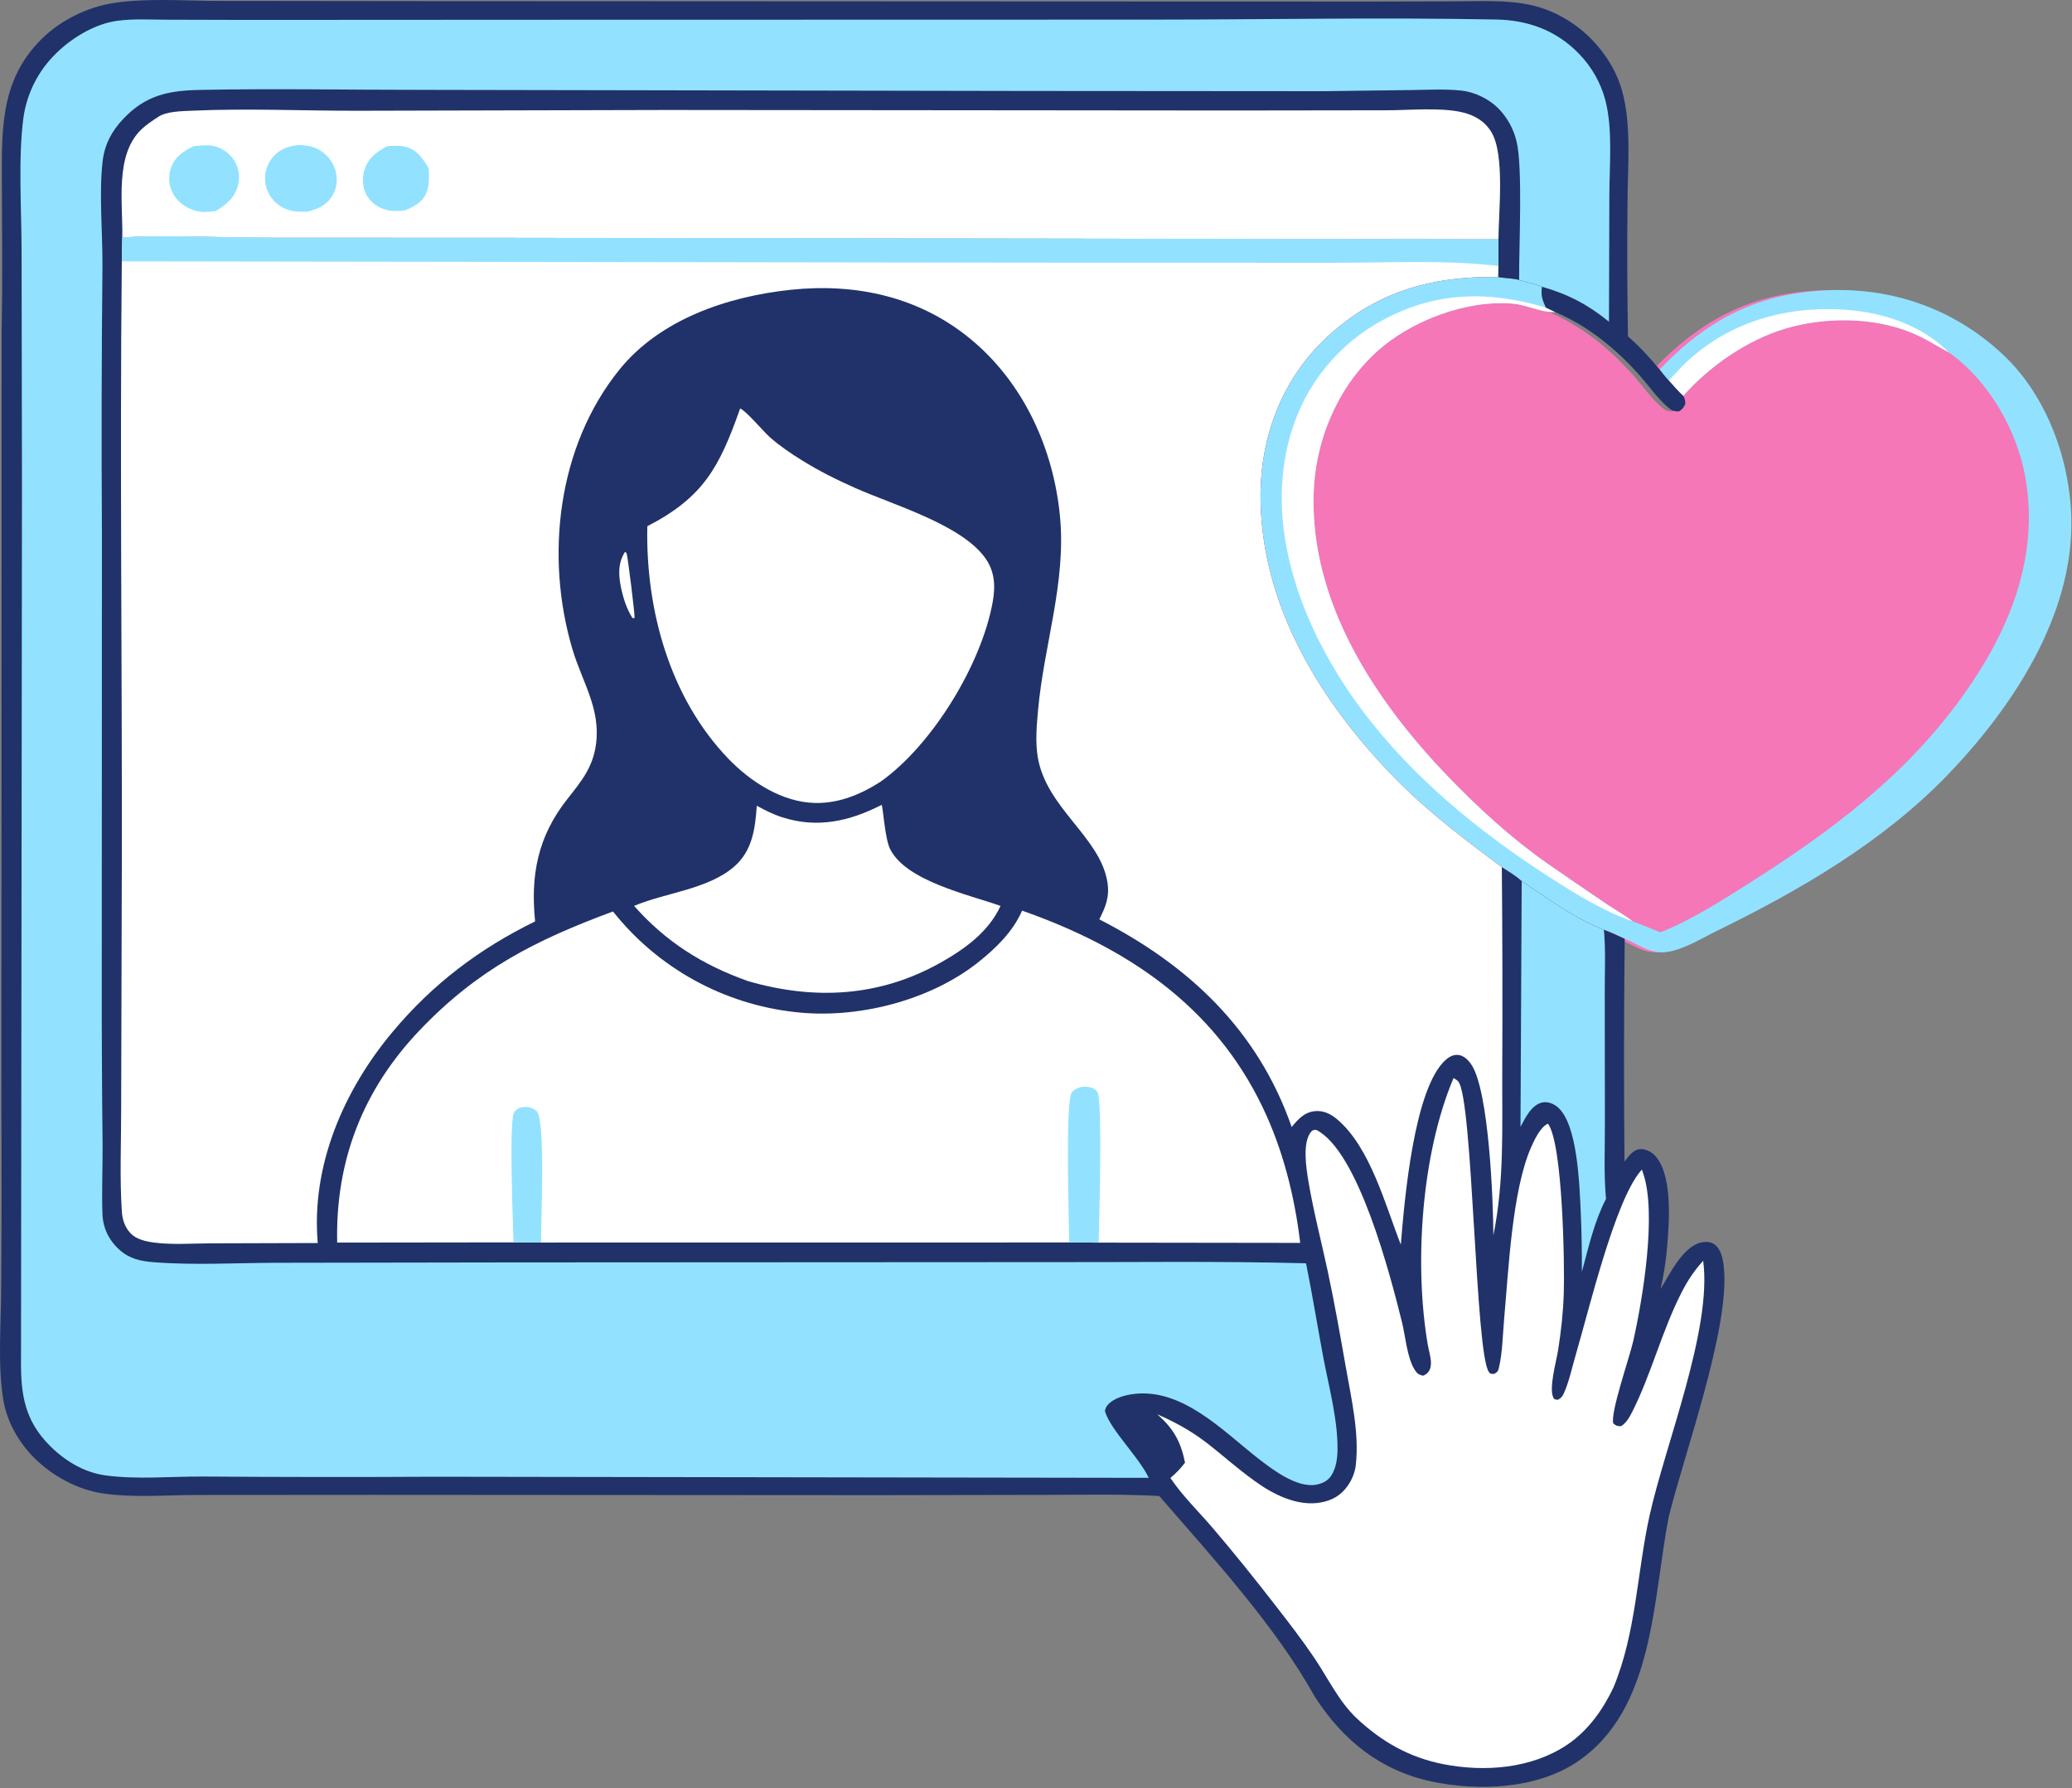 <svg width="656" height="566" viewBox="0 0 656 566" fill="none" xmlns="http://www.w3.org/2000/svg">
<rect x="0" y="0" width="656" height="566" fill="#808080" stroke="none"/>
<g clip-path="url(#clip0_3267_4258)">
<path d="M473.511 274.494C462.044 265.999 450.509 257.264 440.444 247.106C416.386 222.825 396.781 191.364 397.112 156.042C397.28 138.053 403.921 120.578 416.896 107.923C432.657 92.549 450.835 87.353 472.361 87.684C474.56 88.134 476.842 88.053 478.989 88.602C481.379 89.432 483.92 89.858 486.266 90.783C485.755 93.406 486.418 94.995 487.446 97.36L490.409 98.775C501.006 103.282 510.12 110.767 517.642 119.413C520.382 122.563 522.911 126.206 526.091 128.914C527.35 129.987 527.954 130.265 529.608 130.217C530.758 129.48 531.085 129.07 531.606 127.808C531.537 126.789 531.507 126.181 530.936 125.317C529.304 123.841 527.853 122.064 526.36 120.442C525.317 119.405 524.4 118.119 523.466 116.973C538.903 100.792 555.244 92.463 577.989 91.842C598.497 91.282 617.561 98.356 632.536 112.592C646.058 125.448 653.353 145.523 653.812 163.962C654.579 194.783 635.08 224.145 614.503 245.452C594.102 266.577 567.738 281.893 541.556 294.693C536.713 297.06 529.868 301.347 524.397 301.469C519.897 301.571 516.419 298.728 512.412 297.183C510.236 296.162 508.082 295.159 505.825 294.326C496.77 290.895 487.809 284.267 479.801 278.927C477.929 277.191 475.646 275.884 473.511 274.494Z" fill="#F577B7"/>
<path d="M475.483 274.494C464.017 265.999 452.481 257.264 442.416 247.106C418.358 222.825 398.754 191.364 399.084 156.042C399.253 138.053 405.894 120.578 418.868 107.923C434.629 92.549 452.808 87.353 474.333 87.684C476.533 88.134 478.815 88.053 480.962 88.602C483.352 89.432 485.893 89.858 488.239 90.783C487.728 93.406 488.391 94.995 489.419 97.36L492.382 98.775C492.133 98.779 491.885 98.788 491.637 98.787C487.715 98.766 483.246 96.519 479.108 96.135C464.355 94.764 446.372 101.614 435.602 111.575C423.242 123.007 416.355 139.683 415.89 156.409C414.932 190.827 435.233 221.611 458.147 245.518C467.763 255.549 478.436 265.322 489.824 273.305C496.052 277.629 502.308 281.913 508.592 286.155C511.295 287.97 514.299 289.634 516.86 291.62C519.817 292.749 522.759 293.918 525.684 295.127C535.335 291.349 544.872 285.217 553.626 279.685C579.571 263.292 603.404 245.469 621.473 220.22C636.035 199.872 645.641 176.769 641.289 151.375C638.717 136.366 629.624 120.441 617.048 111.582C613.152 109.47 609.337 107.021 605.238 105.331C593.024 100.297 577.633 100.287 565.096 104.059C553.14 107.656 541.125 115.956 532.909 125.317C531.277 123.841 529.825 122.064 528.333 120.442C527.29 119.405 526.373 118.119 525.439 116.973C540.875 100.792 557.217 92.463 579.962 91.842C600.47 91.282 619.534 98.356 634.508 112.592C648.031 125.448 655.326 145.523 655.784 163.962C656.552 194.783 637.053 224.145 616.476 245.452C596.074 266.577 569.711 281.893 543.528 294.693C538.685 297.06 531.841 301.347 526.37 301.469C521.87 301.571 518.391 298.728 514.385 297.183C512.209 296.162 510.055 295.159 507.798 294.326C498.743 290.895 489.782 284.267 481.773 278.927C479.901 277.191 477.618 275.884 475.483 274.494Z" fill="#92E2FF"/>
<path d="M528.333 120.442C529.777 118.865 531.25 117.314 532.751 115.79C545.147 103.457 561.448 97.847 578.725 97.84C592.557 97.835 607.002 101.519 617.048 111.582C613.152 109.47 609.337 107.021 605.238 105.331C593.024 100.297 577.633 100.287 565.096 104.059C553.14 107.656 541.125 115.956 532.909 125.317C531.277 123.841 529.825 122.064 528.333 120.442Z" fill="white"/>
<path d="M516.861 291.62C507.944 288.617 499.115 283.129 491.21 278.075C462.929 259.994 435.977 236.774 419.742 206.951C408.26 185.858 401.664 160.805 408.701 137.208C408.979 136.251 409.282 135.302 409.609 134.361C409.935 133.419 410.285 132.487 410.658 131.563C411.031 130.639 411.427 129.725 411.846 128.821C412.265 127.917 412.707 127.023 413.17 126.142C413.634 125.259 414.119 124.39 414.627 123.532C415.134 122.675 415.662 121.83 416.211 120.999C416.761 120.168 417.331 119.351 417.921 118.548C418.512 117.746 419.122 116.959 419.752 116.186C420.382 115.414 421.031 114.659 421.699 113.919C422.367 113.18 423.053 112.458 423.757 111.752C424.46 111.047 425.181 110.36 425.92 109.691C426.659 109.022 427.413 108.372 428.184 107.74C428.955 107.109 429.741 106.498 430.543 105.906C431.345 105.314 432.161 104.743 432.99 104.192C433.821 103.641 434.665 103.111 435.522 102.602C436.379 102.093 437.247 101.607 438.128 101.142C454.858 92.19 471.587 92.057 489.42 97.36L492.383 98.775C492.134 98.779 491.886 98.788 491.638 98.787C487.716 98.766 483.247 96.519 479.109 96.135C464.356 94.764 446.373 101.614 435.603 111.575C423.243 123.007 416.356 139.683 415.891 156.409C414.933 190.827 435.234 221.611 458.148 245.518C467.764 255.549 478.437 265.323 489.826 273.305C496.053 277.63 502.309 281.913 508.593 286.155C511.296 287.97 514.3 289.634 516.861 291.62Z" fill="white"/>
<path d="M0.517 104.104C0.836 89.532 0.63 74.914 0.607 60.338C0.58 42.537 -0.532 25.887 13.181 12.34C19.245 6.35 27.731 2.194 36.154 0.926C46.773 -0.672 58.574 0.283 69.345 0.285L131.482 0.358L340.856 0.458L433.89 0.487L460.827 0.421C468.658 0.405 476.734 -0.084 484.438 1.545C491.61 3.061 498.46 6.984 503.618 12.165C508.185 16.752 511.789 22.44 513.54 28.696C516.613 39.669 515.314 52.636 515.273 63.953C515.119 78.134 515.169 92.315 515.424 106.495C519.105 109.669 522.331 113.242 525.438 116.973C526.372 118.119 527.289 119.405 528.333 120.442C529.825 122.064 531.277 123.841 532.909 125.317C533.48 126.181 533.509 126.789 533.578 127.808C533.058 129.07 532.73 129.48 531.58 130.217C529.927 130.265 529.322 129.987 528.064 128.914C524.883 126.206 522.355 122.563 519.614 119.413C512.092 110.767 502.978 103.282 492.381 98.775L489.419 97.36C488.39 94.995 487.728 93.406 488.238 90.783C485.892 89.858 483.352 89.432 480.961 88.602C478.814 88.053 476.532 88.134 474.333 87.684C452.808 87.353 434.629 92.549 418.868 107.923C405.894 120.578 399.253 138.053 399.084 156.042C398.754 191.364 418.358 222.825 442.416 247.106C452.481 257.264 464.017 265.999 475.483 274.494C477.618 275.884 479.901 277.191 481.773 278.927C489.782 284.267 498.742 290.895 507.797 294.326C510.055 295.159 512.209 296.162 514.384 297.183C514.128 320.692 514.103 344.201 514.31 367.712C515.573 366.136 516.949 364.001 519.155 363.775C520.918 363.593 522.876 364.598 524.037 365.872C529.513 371.887 528.503 386.408 527.882 393.871C527.522 398.659 526.809 403.394 525.742 408.075C528.557 403.443 532.66 394.847 538.36 393.365C539.813 392.988 541.484 392.99 542.757 393.881C545.121 395.538 545.611 399.203 545.834 401.837C547.456 421.059 533.32 460.081 528.408 479.818C523.182 505.978 523.992 541.268 499.231 557.787C486.38 566.361 468.01 567.058 453.296 563.947C437.042 560.512 425.145 550.857 416.276 537.115C403.919 514.829 383.776 492.902 367.008 473.554C355.208 472.932 343.29 473.183 331.477 473.206L277.572 473.299L118.254 473.203L62.25 473.24C52.648 473.253 42.107 474.155 32.617 472.756C24.487 471.558 16.544 467.212 10.767 461.432C5.815 456.477 2.062 449.783 0.982 442.793C-0.736 431.67 0.31 419.338 0.37 408.07C0.499 388.794 0.518 369.518 0.428 350.241L0.517 104.104Z" fill="#203269"/>
<path d="M197.913 174.664C198.064 174.816 198.24 174.947 198.369 175.119C198.668 175.519 200.955 193.813 200.914 195.621L200.248 195.663C198.393 192.74 197.314 189.365 196.614 185.991C195.797 182.056 195.616 178.1 197.913 174.664Z" fill="white"/>
<path d="M481.774 278.927C489.783 284.267 498.744 290.895 507.799 294.326C508.392 300.689 508.062 307.341 508.07 313.738L508.113 355.644C508.13 363.506 507.741 371.672 508.466 379.497C504.694 386.848 502.967 394.701 500.819 402.632C500.861 396.394 500.749 390.16 500.481 383.928C500.065 375.587 499.577 355.866 493.146 350.457C491.837 349.357 489.987 348.609 488.261 348.997C484.822 349.769 482.896 353.896 481.392 356.727L481.774 278.927Z" fill="#92E2FF"/>
<path d="M317.917 209.222L324.518 208.811C322.878 214.753 322.138 221.011 321.739 227.148C320.524 245.886 325.764 254.034 337.086 268.237C339.996 271.886 343.582 276.632 343.997 281.44C344.18 283.568 342.889 285.681 341.519 287.199C337.766 287.688 325.498 281.83 321.181 280.278C312.414 277.879 296.065 275.307 289.947 268.724C285.099 263.508 285.549 256.575 285.671 249.982C294.923 241.757 302.496 232.978 308.624 222.179C310.566 218.754 312.197 213.236 314.775 210.396C315.902 209.154 316.308 209.324 317.917 209.222Z" fill="#203269"/>
<path d="M279.122 254.791C279.562 255.329 280.145 265.445 281.802 268.76C286.866 278.897 306.523 283.138 316.774 286.769C312.995 295.005 305.339 300.512 297.624 304.821C278.295 315.617 257.831 316.639 236.848 310.584C222.488 305.486 210.875 298.197 200.747 286.763C210.722 282.549 224.047 281.561 232.383 274.376C238.237 269.329 239.097 262.279 239.599 255.06C242.235 256.506 244.842 257.813 247.714 258.73C258.862 262.287 268.97 259.963 279.122 254.791Z" fill="white"/>
<path d="M255.56 97.686C263.182 96.985 271.942 98.258 279.317 100.187C295.65 104.459 308.881 114.171 317.402 128.808C331.613 153.217 331.944 176.03 324.928 202.595C322.661 202.951 320.323 203.039 318.035 203.216C319.768 196.764 321.828 189.83 320.931 183.076C320.132 177.066 317.115 172.045 312.641 168.035C300.039 156.741 274.106 150.853 258.678 141.129C253.431 137.822 248.153 133.911 243.853 129.418C240.384 125.792 237.477 121.672 233.468 118.596C232.483 118.553 232.065 118.889 231.384 119.65C229.028 122.285 224.424 136.266 222.642 140.403C217.1 153.265 210.95 154.529 200.252 161.464C199.262 163.604 198.588 165.466 198.212 167.798C195.784 169.278 193.484 170.683 191.977 173.174C188.195 179.427 191.06 187.963 192.844 194.443C193.304 195.635 193.787 196.818 194.291 197.992C196.375 202.816 199.036 206.376 204.023 208.331C210.699 224.665 219.43 240.579 233.805 251.415C233.323 255.937 233.131 260.903 231.375 265.132C230.128 268.132 228.298 269.702 225.513 271.294C216.234 276.597 204.235 278.73 194.007 281.929C187.67 283.911 181.503 286.493 175.343 288.959C172.586 258.577 193.779 255.39 195.31 235.454C196.197 223.911 191.006 214.218 187.591 203.584C186.489 200.155 185.591 196.673 184.896 193.138C184.201 189.604 183.714 186.041 183.435 182.449C181.772 161.422 187.967 136.408 201.968 120.215C215.086 105.041 236.29 99.188 255.56 97.686Z" fill="#203269"/>
<path d="M234.338 129.291C236.546 130.353 241.576 136.513 243.866 138.515C246.96 141.222 250.346 143.511 253.832 145.68C259.296 149.079 264.979 151.914 270.858 154.519C282.863 159.841 304.138 165.989 311.821 176.495C314.935 180.755 315.207 185.407 314.308 190.469C310.808 210.162 295.19 235.937 278.625 247.561C272.397 251.527 265.594 254.324 258.101 254.182C247.724 253.985 237.716 247.542 230.705 240.281C212.016 220.923 204.375 192.947 204.945 166.576C222.802 157.355 227.781 147.826 234.338 129.291Z" fill="white"/>
<path d="M38.714 75.136C38.947 64.246 36.282 49.095 44.752 40.976C46.395 39.401 48.278 38.196 50.168 36.948C52.797 35.21 57.76 35.181 60.866 35.042C78.179 34.265 95.831 35.077 113.176 35.059L210.916 34.814L390.147 34.976L438.781 34.912C445.99 34.913 456.003 33.937 462.904 35.533C466.796 36.432 470.056 38.327 472.166 41.798C476.495 48.922 474.466 67.008 474.409 75.754L164.649 75.283L82.862 75.246C68.18 75.182 53.372 74.335 38.714 75.136Z" fill="white"/>
<path d="M122.572 46.273C124.464 46.168 126.62 45.972 128.463 46.472C132.091 47.457 133.888 50.223 135.699 53.264C135.832 55.788 136.009 58.553 135.037 60.943C133.759 64.087 131.187 65.347 128.219 66.595C126.306 66.839 124.316 66.936 122.426 66.469C119.839 65.829 117.536 64.258 116.173 61.947C114.73 59.499 114.51 56.446 115.38 53.764C116.618 49.947 119.175 48.101 122.572 46.273Z" fill="#92E2FF"/>
<path d="M61.267 46.301C63.405 46.054 65.78 45.752 67.898 46.269C70.428 46.886 72.924 48.746 74.259 50.972C74.43 51.256 74.587 51.547 74.729 51.845C74.87 52.144 74.997 52.449 75.108 52.76C75.219 53.072 75.315 53.388 75.394 53.709C75.474 54.03 75.537 54.354 75.585 54.681C75.632 55.009 75.663 55.338 75.677 55.669C75.692 55.999 75.69 56.329 75.671 56.659C75.653 56.989 75.618 57.318 75.566 57.644C75.515 57.971 75.447 58.294 75.364 58.614C74.366 62.546 71.608 64.862 68.255 66.814C66.307 67.024 64.344 67.297 62.41 66.845C59.272 66.111 56.383 64.185 54.802 61.338C54.632 61.03 54.479 60.713 54.343 60.389C54.207 60.064 54.088 59.733 53.986 59.395C53.885 59.059 53.801 58.718 53.736 58.372C53.669 58.026 53.622 57.678 53.593 57.326C53.563 56.975 53.552 56.624 53.56 56.272C53.567 55.92 53.593 55.57 53.637 55.22C53.682 54.871 53.744 54.525 53.824 54.182C53.905 53.84 54.004 53.502 54.119 53.17C55.394 49.592 57.995 47.884 61.267 46.301Z" fill="#92E2FF"/>
<path d="M94.675 45.876C96.817 46.012 98.759 46.231 100.688 47.241C101.027 47.416 101.356 47.608 101.675 47.816C101.993 48.026 102.301 48.251 102.597 48.492C102.892 48.733 103.174 48.989 103.443 49.259C103.712 49.53 103.966 49.813 104.206 50.109C104.445 50.406 104.669 50.714 104.877 51.035C105.084 51.354 105.275 51.684 105.449 52.024C105.622 52.363 105.777 52.71 105.914 53.066C106.052 53.422 106.17 53.784 106.27 54.152C106.959 56.759 106.649 59.59 105.257 61.917C103.432 64.971 100.548 66.252 97.217 67.028C94.07 67.075 91.23 66.989 88.551 65.124C86.024 63.363 84.353 60.815 83.985 57.728C83.941 57.381 83.915 57.033 83.906 56.683C83.898 56.334 83.907 55.985 83.935 55.636C83.962 55.288 84.007 54.941 84.07 54.598C84.132 54.254 84.212 53.914 84.31 53.579C84.407 53.243 84.521 52.913 84.653 52.589C84.784 52.265 84.932 51.948 85.095 51.64C85.258 51.331 85.438 51.031 85.632 50.741C85.826 50.45 86.035 50.17 86.257 49.9C88.572 47.141 91.209 46.285 94.675 45.876Z" fill="#92E2FF"/>
<path d="M460.185 341.28C460.65 341.499 461.311 341.924 461.652 342.303C466.4 347.583 467.007 428.989 471.453 434.407C471.958 435.022 472.303 434.858 473.03 434.918C474.044 434.318 474.246 434.26 474.54 433.035C475.702 428.193 475.762 422.51 476.212 417.519C477.606 402.1 478.723 377.038 484.702 363.277C485.694 360.993 487.77 356.613 490.095 355.714C494.783 361.978 495.393 400.43 495.098 409.352C494.894 415.497 494.247 421.492 493.272 427.558C492.715 431.017 490.327 439.43 491.794 442.425C492.131 443.113 492.519 442.977 493.192 443.121C494.134 442.652 494.622 442.132 495.065 441.165C496.792 437.406 497.748 432.722 498.922 428.738C503.026 414.814 511.217 380.327 519.433 370.676C519.559 370.528 519.689 370.384 519.816 370.238C519.869 370.384 519.925 370.53 519.977 370.677L520.225 371.415C524.576 384.073 520.131 410.974 517.096 424.495C515.957 429.568 509.736 447.372 510.782 450.604C511.81 451.418 511.896 451.409 513.213 451.471C514.896 450.462 515.983 448.485 516.845 446.774C522.824 434.912 526.193 421.149 532.529 408.859C534.413 405.206 536.462 402.139 539.231 399.102C542.131 420.792 527.148 457.486 522.223 479.917C518.252 498.003 518.021 516.712 510.891 534.029C507.568 541.122 502.814 547.818 496.257 552.245C484.939 559.887 470.02 561.024 456.91 558.441C446.207 556.331 437.449 551.355 429.538 543.934C423.909 538.654 420.401 531.158 416.115 524.814C412.239 519.078 407.957 513.544 403.712 508.079C397.294 499.817 390.692 491.562 383.887 483.617C379.411 478.392 374.406 473.579 370.55 467.855C372.338 466.336 373.789 464.875 375.187 462.988C373.797 456.22 371.528 452.257 366.41 447.699C381.741 454.444 384.88 459.872 397.365 468.904C403.2 473.125 410.85 476.96 418.249 475.594C421.866 474.926 424.663 473.289 426.751 470.243C428.091 468.285 428.981 466.112 429.251 463.749C430.376 453.898 427.945 443.235 426.228 433.543C424.381 423.115 422.56 412.64 420.334 402.286C418.312 392.881 415.849 383.457 414.254 373.972C413.569 369.895 412.28 361.746 415.04 358.343C415.63 357.616 415.794 357.774 416.657 357.636C430.047 364.224 440.192 403.775 443.876 418.561C444.979 422.988 445.482 429.859 447.937 433.677C448.705 434.87 449.203 435.157 450.546 435.494C454.619 433.823 452.62 429.08 452.035 425.661C447.67 400.156 450.016 365.275 460.185 341.28Z" fill="white"/>
<path d="M323.598 288.263C356.438 299.804 384.165 318.073 399.689 350.369C406.172 363.857 409.878 378.603 411.65 393.443L347.831 393.356L338.509 393.309L171.292 393.329L162.603 393.277L106.75 393.345C106.187 367.4 114.904 344.975 132.839 326.16C151.245 306.85 169.415 297.665 194.072 288.526C194.51 289.077 194.954 289.622 195.405 290.163C195.856 290.703 196.313 291.238 196.777 291.766C197.241 292.296 197.711 292.819 198.189 293.336C198.665 293.853 199.149 294.364 199.638 294.87C200.128 295.375 200.624 295.875 201.126 296.368C201.628 296.861 202.136 297.348 202.649 297.828C203.163 298.309 203.683 298.783 204.208 299.25C204.734 299.719 205.266 300.18 205.803 300.634C206.34 301.089 206.883 301.537 207.43 301.978C207.979 302.419 208.532 302.854 209.091 303.282C209.65 303.709 210.214 304.13 210.783 304.543C211.352 304.957 211.926 305.363 212.505 305.763C213.084 306.163 213.669 306.555 214.258 306.94C214.847 307.325 215.44 307.703 216.039 308.073C216.637 308.444 217.24 308.807 217.846 309.163C218.454 309.518 219.066 309.865 219.682 310.206C220.297 310.547 220.917 310.88 221.541 311.205C222.165 311.53 222.792 311.847 223.424 312.157C224.057 312.466 224.693 312.768 225.332 313.062C225.971 313.356 226.613 313.642 227.26 313.92C227.906 314.198 228.556 314.468 229.209 314.73C229.862 314.992 230.518 315.246 231.178 315.492C231.837 315.738 232.499 315.976 233.164 316.205C233.829 316.434 234.497 316.656 235.168 316.869C235.838 317.082 236.512 317.286 237.188 317.482C237.863 317.679 238.541 317.867 239.221 318.046C239.902 318.226 240.584 318.398 241.268 318.56C241.953 318.723 242.639 318.878 243.328 319.024C244.016 319.169 244.706 319.306 245.399 319.435C246.09 319.564 246.783 319.684 247.477 319.796C248.172 319.907 248.869 320.011 249.566 320.105C250.263 320.199 250.961 320.285 251.661 320.363C271.16 322.663 294.375 316.838 309.808 304.525C315.311 300.134 320.613 295 323.496 288.487C323.529 288.412 323.564 288.338 323.598 288.263Z" fill="white"/>
<path d="M162.603 393.277C162.445 387.716 161.018 354.025 162.866 351.895C163.729 350.9 164.996 350.409 166.296 350.394C167.622 350.379 168.933 350.831 169.908 351.741C172.786 354.429 171.22 387.423 171.292 393.329L162.603 393.277Z" fill="#92E2FF"/>
<path d="M338.509 393.309C338.466 386.744 337.184 348.26 339.375 345.76C340.549 344.419 342.269 343.894 344.001 344.006C345.236 344.085 346.588 344.536 347.381 345.542C349.195 347.843 347.956 387.942 347.831 393.356L338.509 393.309Z" fill="#92E2FF"/>
<path d="M363.691 467.816L137.67 467.466C113.199 467.599 88.728 467.578 64.257 467.403C54.248 467.344 43.078 468.413 33.197 467.009C26.511 466.058 20.491 462.369 15.789 457.661C7.821 449.684 6.557 441.447 6.651 430.554L6.958 154.895L6.831 78.789C6.789 65.83 5.722 49.854 7.425 37.202C7.561 36.243 7.736 35.291 7.95 34.347C8.164 33.402 8.418 32.468 8.709 31.544C9.001 30.621 9.331 29.711 9.698 28.815C10.065 27.918 10.468 27.038 10.908 26.175C11.348 25.312 11.822 24.469 12.332 23.645C12.841 22.821 13.384 22.02 13.96 21.241C14.536 20.462 15.143 19.709 15.78 18.98C16.419 18.251 17.086 17.55 17.782 16.877C22.803 11.933 29.994 7.581 37.066 6.59C42.032 5.894 47.369 6.216 52.388 6.235L77.679 6.305L169.221 6.256L364.806 6.211C401.104 6.191 437.567 5.463 473.848 6.183C483.875 6.382 492.8 9.673 499.868 16.98C500.369 17.492 500.853 18.019 501.321 18.561C501.788 19.104 502.237 19.661 502.668 20.233C503.099 20.804 503.511 21.389 503.905 21.987C504.298 22.585 504.671 23.196 505.026 23.818C505.38 24.44 505.713 25.073 506.026 25.717C506.339 26.361 506.632 27.014 506.903 27.677C507.173 28.339 507.423 29.01 507.65 29.689C507.878 30.368 508.083 31.053 508.266 31.746C510.668 41.077 509.532 52.395 509.523 62.02L509.404 101.846C502.805 96.449 496.44 93.116 488.239 90.783C485.893 89.858 483.352 89.432 480.962 88.602C480.873 78.376 482.178 52.893 480.12 44.667C480.001 44.178 479.867 43.693 479.716 43.212C479.565 42.732 479.398 42.258 479.214 41.789C479.031 41.32 478.832 40.858 478.618 40.402C478.403 39.947 478.174 39.499 477.928 39.059C477.684 38.619 477.424 38.188 477.15 37.766C476.875 37.344 476.587 36.932 476.285 36.53C475.983 36.127 475.667 35.734 475.339 35.353C475.01 34.972 474.669 34.603 474.315 34.245C471.374 31.306 466.835 29.113 462.694 28.671C457.685 28.135 452.334 28.435 447.301 28.495L419.174 28.864L324.859 28.794L134.971 28.448C111.124 28.47 87.186 27.976 63.349 28.461C53.423 28.662 46.226 30.066 39.083 37.569C35.445 41.392 33.156 45.606 32.509 50.922C31.302 60.85 32.493 73.739 32.44 83.98C32.156 112.226 32.098 140.473 32.268 168.72L32.221 309.435C32.191 327.064 32.278 344.693 32.483 362.321C32.523 369.619 32.178 376.96 32.435 384.249C32.596 388.796 34.51 392.697 37.933 395.721C41.082 398.504 44.511 399.221 48.574 399.546C61.394 400.569 74.869 399.764 87.76 399.739L159.933 399.621L328.676 399.531C356.913 399.609 385.27 399.147 413.494 399.901C415.484 409.708 417.063 419.564 418.903 429.396C420.672 438.844 423.557 449.227 423.464 458.854C423.437 461.669 423.024 464.744 421.452 467.151C420.344 468.848 418.47 469.702 416.513 470.012C410.362 470.984 402.604 465.015 398.031 461.434C387.137 452.901 374.438 439.505 359.14 441.248C356.224 441.58 352.42 442.55 350.519 444.974C350.092 445.518 349.945 446.044 349.818 446.709C351.68 452.828 360.455 461.006 363.691 467.816Z" fill="#92E2FF"/>
<path d="M38.714 75.136C53.372 74.335 68.18 75.182 82.862 75.245L164.649 75.283L474.409 75.754L474.413 84.196L474.333 87.684C452.808 87.353 434.629 92.549 418.868 107.923C405.894 120.578 399.253 138.053 399.084 156.042C398.754 191.364 418.358 222.825 442.416 247.106C452.481 257.264 464.017 265.999 475.483 274.494C475.679 296.019 475.724 317.545 475.616 339.07C475.539 356.535 476.322 373.809 472.806 391.042C472.759 380.252 471.429 345.103 465.787 336.93C464.784 335.477 463.343 334.028 461.469 333.925C460.047 333.845 458.762 334.568 457.734 335.478C447.603 344.446 444.633 380.208 443.501 393.99C438.607 381.543 433.845 363.178 423.32 354.298C421.284 352.581 418.908 351.437 416.19 351.748C412.889 352.126 410.943 354.329 408.95 356.762C398.264 326.092 376.455 305.576 348.04 291.02C350.086 287.008 351.344 283.81 350.602 279.22C348.281 264.85 331.158 255.796 328.531 239.51C327.762 234.737 328.229 229.379 328.669 224.588C330.557 204.04 337.59 184.301 335.595 163.466C333.533 141.938 324.01 121.024 307.112 107.181C290.896 93.895 270.945 89.565 250.335 91.738C230.484 93.832 209.021 101.011 196.08 117.044C176.48 141.33 172.522 176.129 181.223 205.471C184.278 215.775 190.199 224.281 188.707 235.52C187.715 243.002 183.996 247.379 179.528 253.056C170.295 264.789 167.917 277.018 169.42 291.675C151.679 300.35 136.986 311.49 124.292 326.651C108.82 345.129 98.462 368.994 100.604 393.483L66.613 393.587C60.765 393.6 54.413 394.109 48.62 393.313C46.183 392.978 43.16 392.311 41.387 390.457C39.616 388.607 38.755 386.176 38.585 383.658C37.842 372.669 38.395 361.27 38.364 350.243L38.571 273.676C38.686 210.031 37.915 146.374 38.568 82.732L38.714 75.136Z" fill="white"/>
<path d="M38.714 75.136C53.372 74.335 68.181 75.182 82.862 75.245L164.65 75.283L474.41 75.754L474.414 84.196C456.923 82.139 438.683 83.239 421.062 83.201L324.978 83.151L38.568 82.732L38.714 75.136Z" fill="#92E2FF"/>
</g>
<defs>
<clipPath id="clip0_3267_4258">
<rect width="656" height="566" fill="white"/>
</clipPath>
</defs>
</svg>
